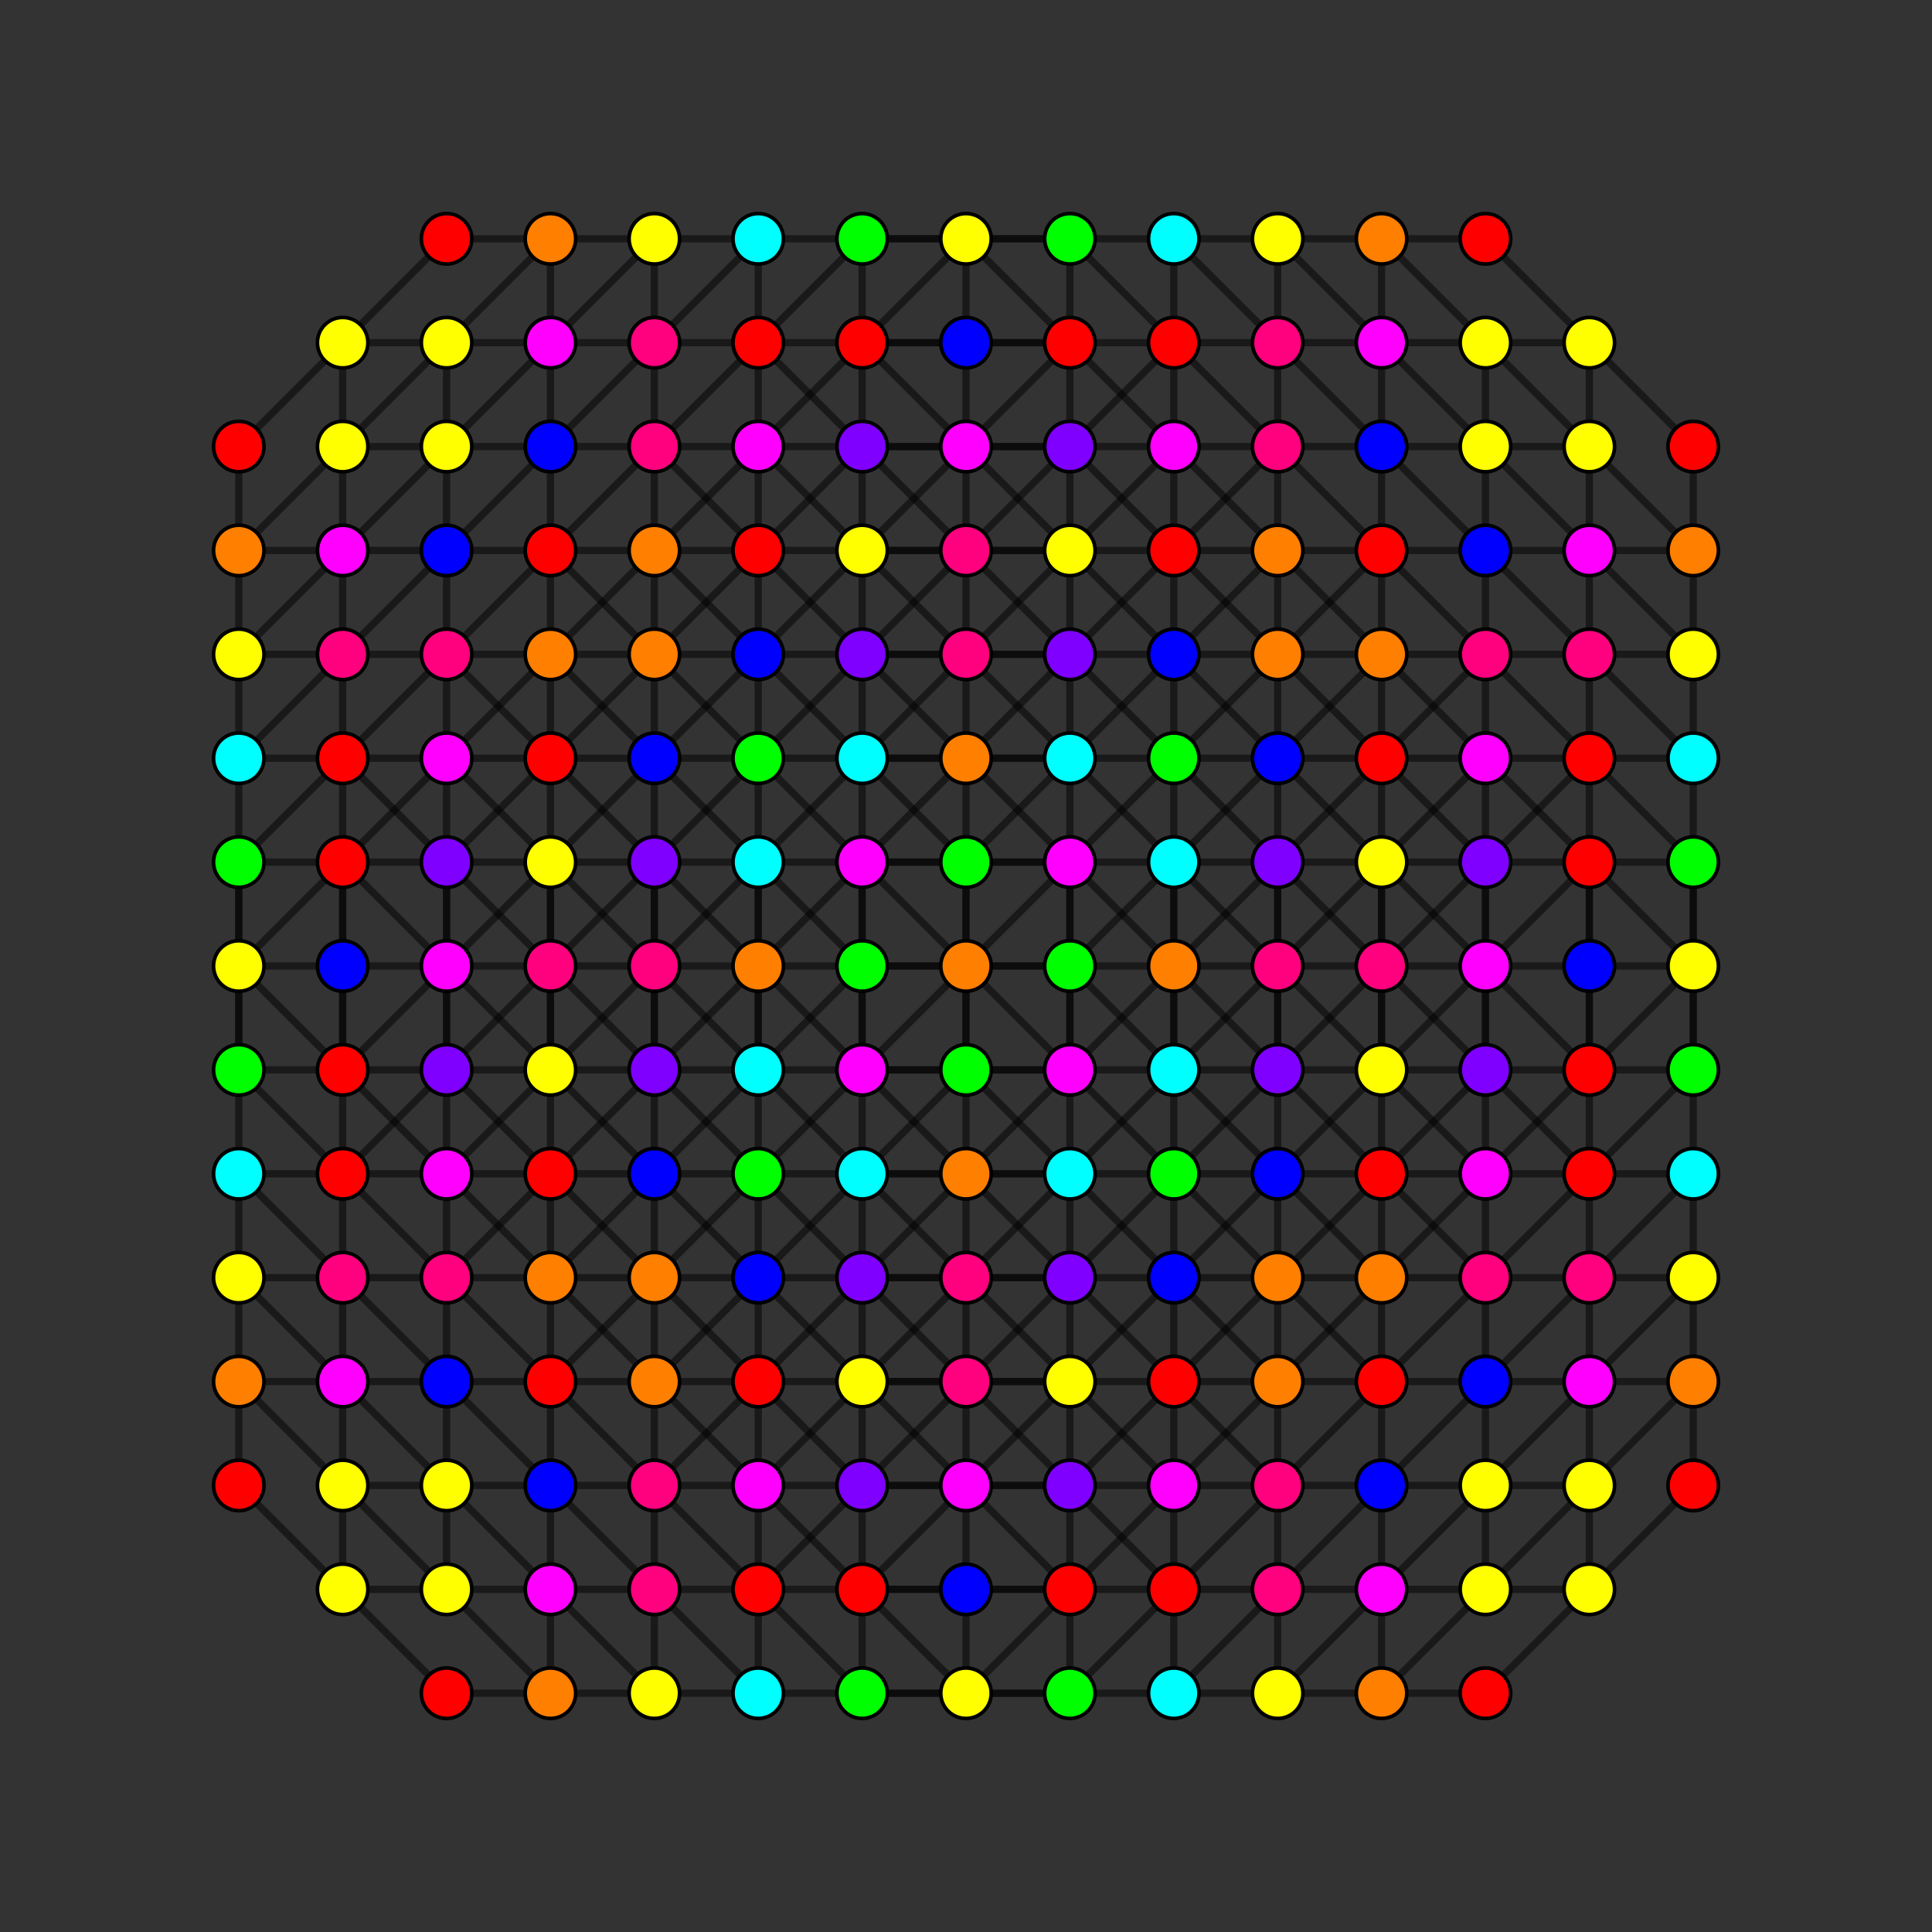 <?xml version="1.0" encoding="UTF-8" standalone="no"?>
<svg
xmlns="http://www.w3.org/2000/svg"
version="1.0"
width="1600" height="1600"
id="7-demicube_t0124_A3.svg">
<rect width="100%" height="100%" fill="#333333" stroke="none"/>
<!-- Point overlap:12 24 48 60 72 96 108 144 192 240 288 312 336 360 384 432 480  -->
<g style="stroke:#000000;stroke-width:6.0;stroke-opacity:0.50;">
<line x1="886.036" y1="886.036" x2="886.036" y2="886.036"/>
<line x1="886.036" y1="886.036" x2="886.036" y2="972.071"/>
<line x1="886.036" y1="886.036" x2="972.071" y2="886.036"/>
<line x1="886.036" y1="886.036" x2="800.000" y2="800.000"/>
<line x1="886.036" y1="886.036" x2="886.036" y2="713.964"/>
<line x1="886.036" y1="886.036" x2="713.964" y2="886.036"/>
<line x1="283.786" y1="283.786" x2="283.786" y2="283.786"/>
<line x1="283.786" y1="283.786" x2="283.786" y2="369.822"/>
<line x1="283.786" y1="283.786" x2="369.822" y2="283.786"/>
<line x1="283.786" y1="283.786" x2="197.751" y2="369.822"/>
<line x1="283.786" y1="283.786" x2="369.822" y2="197.751"/>
<line x1="713.964" y1="886.036" x2="713.964" y2="886.036"/>
<line x1="713.964" y1="886.036" x2="713.964" y2="972.071"/>
<line x1="713.964" y1="886.036" x2="627.929" y2="886.036"/>
<line x1="713.964" y1="886.036" x2="800.000" y2="800.000"/>
<line x1="713.964" y1="886.036" x2="713.964" y2="713.964"/>
<line x1="1316.214" y1="283.786" x2="1316.214" y2="283.786"/>
<line x1="1316.214" y1="283.786" x2="1316.214" y2="369.822"/>
<line x1="1316.214" y1="283.786" x2="1230.178" y2="283.786"/>
<line x1="1316.214" y1="283.786" x2="1402.249" y2="369.822"/>
<line x1="1316.214" y1="283.786" x2="1230.178" y2="197.751"/>
<line x1="283.786" y1="1316.214" x2="283.786" y2="1316.214"/>
<line x1="283.786" y1="1316.214" x2="283.786" y2="1230.178"/>
<line x1="283.786" y1="1316.214" x2="369.822" y2="1316.214"/>
<line x1="283.786" y1="1316.214" x2="197.751" y2="1230.178"/>
<line x1="283.786" y1="1316.214" x2="369.822" y2="1402.249"/>
<line x1="886.036" y1="713.964" x2="886.036" y2="713.964"/>
<line x1="886.036" y1="713.964" x2="886.036" y2="627.929"/>
<line x1="886.036" y1="713.964" x2="972.071" y2="713.964"/>
<line x1="886.036" y1="713.964" x2="800.000" y2="800.000"/>
<line x1="886.036" y1="713.964" x2="713.964" y2="713.964"/>
<line x1="1316.214" y1="1316.214" x2="1316.214" y2="1316.214"/>
<line x1="1316.214" y1="1316.214" x2="1316.214" y2="1230.178"/>
<line x1="1316.214" y1="1316.214" x2="1230.178" y2="1316.214"/>
<line x1="1316.214" y1="1316.214" x2="1402.249" y2="1230.178"/>
<line x1="1316.214" y1="1316.214" x2="1230.178" y2="1402.249"/>
<line x1="713.964" y1="713.964" x2="713.964" y2="713.964"/>
<line x1="713.964" y1="713.964" x2="713.964" y2="627.929"/>
<line x1="713.964" y1="713.964" x2="627.929" y2="713.964"/>
<line x1="713.964" y1="713.964" x2="800.000" y2="800.000"/>
<line x1="283.786" y1="886.036" x2="283.786" y2="886.036"/>
<line x1="283.786" y1="886.036" x2="283.786" y2="972.071"/>
<line x1="283.786" y1="886.036" x2="369.822" y2="886.036"/>
<line x1="283.786" y1="886.036" x2="197.751" y2="800.000"/>
<line x1="283.786" y1="886.036" x2="283.786" y2="713.964"/>
<line x1="283.786" y1="886.036" x2="369.822" y2="800.000"/>
<line x1="886.036" y1="283.786" x2="886.036" y2="283.786"/>
<line x1="886.036" y1="283.786" x2="886.036" y2="369.822"/>
<line x1="886.036" y1="283.786" x2="972.071" y2="283.786"/>
<line x1="886.036" y1="283.786" x2="800.000" y2="369.822"/>
<line x1="886.036" y1="283.786" x2="713.964" y2="283.786"/>
<line x1="886.036" y1="283.786" x2="800.000" y2="197.751"/>
<line x1="1316.214" y1="886.036" x2="1316.214" y2="886.036"/>
<line x1="1316.214" y1="886.036" x2="1316.214" y2="972.071"/>
<line x1="1316.214" y1="886.036" x2="1230.178" y2="886.036"/>
<line x1="1316.214" y1="886.036" x2="1402.249" y2="800.000"/>
<line x1="1316.214" y1="886.036" x2="1316.214" y2="713.964"/>
<line x1="1316.214" y1="886.036" x2="1230.178" y2="800.000"/>
<line x1="713.964" y1="283.786" x2="713.964" y2="283.786"/>
<line x1="713.964" y1="283.786" x2="713.964" y2="369.822"/>
<line x1="713.964" y1="283.786" x2="627.929" y2="283.786"/>
<line x1="713.964" y1="283.786" x2="800.000" y2="369.822"/>
<line x1="713.964" y1="283.786" x2="800.000" y2="197.751"/>
<line x1="886.036" y1="1316.214" x2="886.036" y2="1316.214"/>
<line x1="886.036" y1="1316.214" x2="886.036" y2="1230.178"/>
<line x1="886.036" y1="1316.214" x2="972.071" y2="1316.214"/>
<line x1="886.036" y1="1316.214" x2="800.000" y2="1230.178"/>
<line x1="886.036" y1="1316.214" x2="713.964" y2="1316.214"/>
<line x1="886.036" y1="1316.214" x2="800.000" y2="1402.249"/>
<line x1="283.786" y1="713.964" x2="283.786" y2="713.964"/>
<line x1="283.786" y1="713.964" x2="283.786" y2="627.929"/>
<line x1="283.786" y1="713.964" x2="369.822" y2="713.964"/>
<line x1="283.786" y1="713.964" x2="197.751" y2="800.000"/>
<line x1="283.786" y1="713.964" x2="369.822" y2="800.000"/>
<line x1="713.964" y1="1316.214" x2="713.964" y2="1316.214"/>
<line x1="713.964" y1="1316.214" x2="713.964" y2="1230.178"/>
<line x1="713.964" y1="1316.214" x2="627.929" y2="1316.214"/>
<line x1="713.964" y1="1316.214" x2="800.000" y2="1230.178"/>
<line x1="713.964" y1="1316.214" x2="800.000" y2="1402.249"/>
<line x1="1316.214" y1="713.964" x2="1316.214" y2="713.964"/>
<line x1="1316.214" y1="713.964" x2="1316.214" y2="627.929"/>
<line x1="1316.214" y1="713.964" x2="1230.178" y2="713.964"/>
<line x1="1316.214" y1="713.964" x2="1402.249" y2="800.000"/>
<line x1="1316.214" y1="713.964" x2="1230.178" y2="800.000"/>
<line x1="886.036" y1="972.071" x2="886.036" y2="972.071"/>
<line x1="886.036" y1="972.071" x2="886.036" y2="1058.107"/>
<line x1="886.036" y1="972.071" x2="972.071" y2="886.036"/>
<line x1="886.036" y1="972.071" x2="800.000" y2="886.036"/>
<line x1="886.036" y1="972.071" x2="713.964" y2="972.071"/>
<line x1="886.036" y1="972.071" x2="800.000" y2="972.071"/>
<line x1="283.786" y1="369.822" x2="283.786" y2="369.822"/>
<line x1="283.786" y1="369.822" x2="283.786" y2="455.858"/>
<line x1="283.786" y1="369.822" x2="369.822" y2="283.786"/>
<line x1="283.786" y1="369.822" x2="197.751" y2="455.858"/>
<line x1="283.786" y1="369.822" x2="369.822" y2="369.822"/>
<line x1="713.964" y1="972.071" x2="713.964" y2="972.071"/>
<line x1="713.964" y1="972.071" x2="713.964" y2="1058.107"/>
<line x1="713.964" y1="972.071" x2="627.929" y2="886.036"/>
<line x1="713.964" y1="972.071" x2="800.000" y2="886.036"/>
<line x1="713.964" y1="972.071" x2="800.000" y2="972.071"/>
<line x1="1316.214" y1="369.822" x2="1316.214" y2="369.822"/>
<line x1="1316.214" y1="369.822" x2="1316.214" y2="455.858"/>
<line x1="1316.214" y1="369.822" x2="1230.178" y2="283.786"/>
<line x1="1316.214" y1="369.822" x2="1402.249" y2="455.858"/>
<line x1="1316.214" y1="369.822" x2="1230.178" y2="369.822"/>
<line x1="283.786" y1="1230.178" x2="283.786" y2="1230.178"/>
<line x1="283.786" y1="1230.178" x2="283.786" y2="1144.142"/>
<line x1="283.786" y1="1230.178" x2="369.822" y2="1316.214"/>
<line x1="283.786" y1="1230.178" x2="197.751" y2="1144.142"/>
<line x1="283.786" y1="1230.178" x2="369.822" y2="1230.178"/>
<line x1="886.036" y1="627.929" x2="886.036" y2="627.929"/>
<line x1="886.036" y1="627.929" x2="886.036" y2="541.893"/>
<line x1="886.036" y1="627.929" x2="972.071" y2="713.964"/>
<line x1="886.036" y1="627.929" x2="800.000" y2="713.964"/>
<line x1="886.036" y1="627.929" x2="713.964" y2="627.929"/>
<line x1="886.036" y1="627.929" x2="800.000" y2="627.929"/>
<line x1="1316.214" y1="1230.178" x2="1316.214" y2="1230.178"/>
<line x1="1316.214" y1="1230.178" x2="1316.214" y2="1144.142"/>
<line x1="1316.214" y1="1230.178" x2="1230.178" y2="1316.214"/>
<line x1="1316.214" y1="1230.178" x2="1402.249" y2="1144.142"/>
<line x1="1316.214" y1="1230.178" x2="1230.178" y2="1230.178"/>
<line x1="713.964" y1="627.929" x2="713.964" y2="627.929"/>
<line x1="713.964" y1="627.929" x2="713.964" y2="541.893"/>
<line x1="713.964" y1="627.929" x2="627.929" y2="713.964"/>
<line x1="713.964" y1="627.929" x2="800.000" y2="713.964"/>
<line x1="713.964" y1="627.929" x2="800.000" y2="627.929"/>
<line x1="283.786" y1="972.071" x2="283.786" y2="972.071"/>
<line x1="283.786" y1="972.071" x2="283.786" y2="1058.107"/>
<line x1="283.786" y1="972.071" x2="369.822" y2="886.036"/>
<line x1="283.786" y1="972.071" x2="197.751" y2="886.036"/>
<line x1="283.786" y1="972.071" x2="369.822" y2="972.071"/>
<line x1="886.036" y1="369.822" x2="886.036" y2="369.822"/>
<line x1="886.036" y1="369.822" x2="886.036" y2="455.858"/>
<line x1="886.036" y1="369.822" x2="972.071" y2="283.786"/>
<line x1="886.036" y1="369.822" x2="800.000" y2="455.858"/>
<line x1="886.036" y1="369.822" x2="713.964" y2="369.822"/>
<line x1="886.036" y1="369.822" x2="800.000" y2="369.822"/>
<line x1="1316.214" y1="972.071" x2="1316.214" y2="972.071"/>
<line x1="1316.214" y1="972.071" x2="1316.214" y2="1058.107"/>
<line x1="1316.214" y1="972.071" x2="1230.178" y2="886.036"/>
<line x1="1316.214" y1="972.071" x2="1402.249" y2="886.036"/>
<line x1="1316.214" y1="972.071" x2="1230.178" y2="972.071"/>
<line x1="713.964" y1="369.822" x2="713.964" y2="369.822"/>
<line x1="713.964" y1="369.822" x2="713.964" y2="455.858"/>
<line x1="713.964" y1="369.822" x2="627.929" y2="283.786"/>
<line x1="713.964" y1="369.822" x2="800.000" y2="455.858"/>
<line x1="713.964" y1="369.822" x2="800.000" y2="369.822"/>
<line x1="886.036" y1="1230.178" x2="886.036" y2="1230.178"/>
<line x1="886.036" y1="1230.178" x2="886.036" y2="1144.142"/>
<line x1="886.036" y1="1230.178" x2="972.071" y2="1316.214"/>
<line x1="886.036" y1="1230.178" x2="800.000" y2="1144.142"/>
<line x1="886.036" y1="1230.178" x2="713.964" y2="1230.178"/>
<line x1="886.036" y1="1230.178" x2="800.000" y2="1230.178"/>
<line x1="283.786" y1="627.929" x2="283.786" y2="627.929"/>
<line x1="283.786" y1="627.929" x2="283.786" y2="541.893"/>
<line x1="283.786" y1="627.929" x2="369.822" y2="713.964"/>
<line x1="283.786" y1="627.929" x2="197.751" y2="713.964"/>
<line x1="283.786" y1="627.929" x2="369.822" y2="627.929"/>
<line x1="713.964" y1="1230.178" x2="713.964" y2="1230.178"/>
<line x1="713.964" y1="1230.178" x2="713.964" y2="1144.142"/>
<line x1="713.964" y1="1230.178" x2="627.929" y2="1316.214"/>
<line x1="713.964" y1="1230.178" x2="800.000" y2="1144.142"/>
<line x1="713.964" y1="1230.178" x2="800.000" y2="1230.178"/>
<line x1="1316.214" y1="627.929" x2="1316.214" y2="627.929"/>
<line x1="1316.214" y1="627.929" x2="1316.214" y2="541.893"/>
<line x1="1316.214" y1="627.929" x2="1230.178" y2="713.964"/>
<line x1="1316.214" y1="627.929" x2="1402.249" y2="713.964"/>
<line x1="1316.214" y1="627.929" x2="1230.178" y2="627.929"/>
<line x1="886.036" y1="1058.107" x2="886.036" y2="1144.142"/>
<line x1="886.036" y1="1058.107" x2="886.036" y2="1058.107"/>
<line x1="886.036" y1="1058.107" x2="972.071" y2="1058.107"/>
<line x1="886.036" y1="1058.107" x2="800.000" y2="972.071"/>
<line x1="886.036" y1="1058.107" x2="713.964" y2="1058.107"/>
<line x1="886.036" y1="1058.107" x2="800.000" y2="1058.107"/>
<line x1="283.786" y1="455.858" x2="283.786" y2="541.893"/>
<line x1="283.786" y1="455.858" x2="283.786" y2="455.858"/>
<line x1="283.786" y1="455.858" x2="369.822" y2="455.858"/>
<line x1="283.786" y1="455.858" x2="197.751" y2="541.893"/>
<line x1="713.964" y1="1058.107" x2="713.964" y2="1144.142"/>
<line x1="713.964" y1="1058.107" x2="713.964" y2="1058.107"/>
<line x1="713.964" y1="1058.107" x2="627.929" y2="1058.107"/>
<line x1="713.964" y1="1058.107" x2="800.000" y2="972.071"/>
<line x1="713.964" y1="1058.107" x2="800.000" y2="1058.107"/>
<line x1="1316.214" y1="455.858" x2="1316.214" y2="541.893"/>
<line x1="1316.214" y1="455.858" x2="1316.214" y2="455.858"/>
<line x1="1316.214" y1="455.858" x2="1230.178" y2="455.858"/>
<line x1="1316.214" y1="455.858" x2="1402.249" y2="541.893"/>
<line x1="283.786" y1="1144.142" x2="283.786" y2="1058.107"/>
<line x1="283.786" y1="1144.142" x2="283.786" y2="1144.142"/>
<line x1="283.786" y1="1144.142" x2="369.822" y2="1144.142"/>
<line x1="283.786" y1="1144.142" x2="197.751" y2="1058.107"/>
<line x1="886.036" y1="541.893" x2="886.036" y2="455.858"/>
<line x1="886.036" y1="541.893" x2="886.036" y2="541.893"/>
<line x1="886.036" y1="541.893" x2="972.071" y2="541.893"/>
<line x1="886.036" y1="541.893" x2="800.000" y2="627.929"/>
<line x1="886.036" y1="541.893" x2="713.964" y2="541.893"/>
<line x1="886.036" y1="541.893" x2="800.000" y2="541.893"/>
<line x1="1316.214" y1="1144.142" x2="1316.214" y2="1058.107"/>
<line x1="1316.214" y1="1144.142" x2="1316.214" y2="1144.142"/>
<line x1="1316.214" y1="1144.142" x2="1230.178" y2="1144.142"/>
<line x1="1316.214" y1="1144.142" x2="1402.249" y2="1058.107"/>
<line x1="713.964" y1="541.893" x2="713.964" y2="455.858"/>
<line x1="713.964" y1="541.893" x2="713.964" y2="541.893"/>
<line x1="713.964" y1="541.893" x2="627.929" y2="541.893"/>
<line x1="713.964" y1="541.893" x2="800.000" y2="627.929"/>
<line x1="713.964" y1="541.893" x2="800.000" y2="541.893"/>
<line x1="283.786" y1="1058.107" x2="283.786" y2="1058.107"/>
<line x1="283.786" y1="1058.107" x2="369.822" y2="1058.107"/>
<line x1="283.786" y1="1058.107" x2="197.751" y2="972.071"/>
<line x1="886.036" y1="455.858" x2="886.036" y2="455.858"/>
<line x1="886.036" y1="455.858" x2="972.071" y2="455.858"/>
<line x1="886.036" y1="455.858" x2="800.000" y2="541.893"/>
<line x1="886.036" y1="455.858" x2="713.964" y2="455.858"/>
<line x1="886.036" y1="455.858" x2="800.000" y2="455.858"/>
<line x1="1316.214" y1="1058.107" x2="1316.214" y2="1058.107"/>
<line x1="1316.214" y1="1058.107" x2="1230.178" y2="1058.107"/>
<line x1="1316.214" y1="1058.107" x2="1402.249" y2="972.071"/>
<line x1="713.964" y1="455.858" x2="713.964" y2="455.858"/>
<line x1="713.964" y1="455.858" x2="627.929" y2="455.858"/>
<line x1="713.964" y1="455.858" x2="800.000" y2="541.893"/>
<line x1="713.964" y1="455.858" x2="800.000" y2="455.858"/>
<line x1="886.036" y1="1144.142" x2="886.036" y2="1144.142"/>
<line x1="886.036" y1="1144.142" x2="972.071" y2="1144.142"/>
<line x1="886.036" y1="1144.142" x2="800.000" y2="1058.107"/>
<line x1="886.036" y1="1144.142" x2="713.964" y2="1144.142"/>
<line x1="886.036" y1="1144.142" x2="800.000" y2="1144.142"/>
<line x1="283.786" y1="541.893" x2="283.786" y2="541.893"/>
<line x1="283.786" y1="541.893" x2="369.822" y2="541.893"/>
<line x1="283.786" y1="541.893" x2="197.751" y2="627.929"/>
<line x1="713.964" y1="1144.142" x2="713.964" y2="1144.142"/>
<line x1="713.964" y1="1144.142" x2="627.929" y2="1144.142"/>
<line x1="713.964" y1="1144.142" x2="800.000" y2="1058.107"/>
<line x1="713.964" y1="1144.142" x2="800.000" y2="1144.142"/>
<line x1="1316.214" y1="541.893" x2="1316.214" y2="541.893"/>
<line x1="1316.214" y1="541.893" x2="1230.178" y2="541.893"/>
<line x1="1316.214" y1="541.893" x2="1402.249" y2="627.929"/>
<line x1="972.071" y1="886.036" x2="972.071" y2="886.036"/>
<line x1="972.071" y1="886.036" x2="1058.107" y2="886.036"/>
<line x1="972.071" y1="886.036" x2="972.071" y2="713.964"/>
<line x1="972.071" y1="886.036" x2="972.071" y2="800.000"/>
<line x1="972.071" y1="886.036" x2="886.036" y2="800.000"/>
<line x1="369.822" y1="283.786" x2="369.822" y2="283.786"/>
<line x1="369.822" y1="283.786" x2="455.858" y2="283.786"/>
<line x1="369.822" y1="283.786" x2="369.822" y2="369.822"/>
<line x1="369.822" y1="283.786" x2="455.858" y2="197.751"/>
<line x1="627.929" y1="886.036" x2="627.929" y2="886.036"/>
<line x1="627.929" y1="886.036" x2="541.893" y2="886.036"/>
<line x1="627.929" y1="886.036" x2="627.929" y2="713.964"/>
<line x1="627.929" y1="886.036" x2="627.929" y2="800.000"/>
<line x1="627.929" y1="886.036" x2="713.964" y2="800.000"/>
<line x1="1230.178" y1="283.786" x2="1230.178" y2="283.786"/>
<line x1="1230.178" y1="283.786" x2="1144.142" y2="283.786"/>
<line x1="1230.178" y1="283.786" x2="1230.178" y2="369.822"/>
<line x1="1230.178" y1="283.786" x2="1144.142" y2="197.751"/>
<line x1="369.822" y1="1316.214" x2="369.822" y2="1316.214"/>
<line x1="369.822" y1="1316.214" x2="455.858" y2="1316.214"/>
<line x1="369.822" y1="1316.214" x2="369.822" y2="1230.178"/>
<line x1="369.822" y1="1316.214" x2="455.858" y2="1402.249"/>
<line x1="972.071" y1="713.964" x2="972.071" y2="713.964"/>
<line x1="972.071" y1="713.964" x2="1058.107" y2="713.964"/>
<line x1="972.071" y1="713.964" x2="972.071" y2="800.000"/>
<line x1="972.071" y1="713.964" x2="886.036" y2="800.000"/>
<line x1="1230.178" y1="1316.214" x2="1230.178" y2="1316.214"/>
<line x1="1230.178" y1="1316.214" x2="1144.142" y2="1316.214"/>
<line x1="1230.178" y1="1316.214" x2="1230.178" y2="1230.178"/>
<line x1="1230.178" y1="1316.214" x2="1144.142" y2="1402.249"/>
<line x1="627.929" y1="713.964" x2="627.929" y2="713.964"/>
<line x1="627.929" y1="713.964" x2="541.893" y2="713.964"/>
<line x1="627.929" y1="713.964" x2="627.929" y2="800.000"/>
<line x1="627.929" y1="713.964" x2="713.964" y2="800.000"/>
<line x1="369.822" y1="886.036" x2="369.822" y2="886.036"/>
<line x1="369.822" y1="886.036" x2="455.858" y2="886.036"/>
<line x1="369.822" y1="886.036" x2="369.822" y2="713.964"/>
<line x1="369.822" y1="886.036" x2="369.822" y2="800.000"/>
<line x1="369.822" y1="886.036" x2="455.858" y2="800.000"/>
<line x1="972.071" y1="283.786" x2="972.071" y2="283.786"/>
<line x1="972.071" y1="283.786" x2="1058.107" y2="283.786"/>
<line x1="972.071" y1="283.786" x2="972.071" y2="369.822"/>
<line x1="972.071" y1="283.786" x2="886.036" y2="197.751"/>
<line x1="1230.178" y1="886.036" x2="1230.178" y2="886.036"/>
<line x1="1230.178" y1="886.036" x2="1144.142" y2="886.036"/>
<line x1="1230.178" y1="886.036" x2="1230.178" y2="713.964"/>
<line x1="1230.178" y1="886.036" x2="1230.178" y2="800.000"/>
<line x1="1230.178" y1="886.036" x2="1144.142" y2="800.000"/>
<line x1="627.929" y1="283.786" x2="627.929" y2="283.786"/>
<line x1="627.929" y1="283.786" x2="541.893" y2="283.786"/>
<line x1="627.929" y1="283.786" x2="627.929" y2="369.822"/>
<line x1="627.929" y1="283.786" x2="713.964" y2="197.751"/>
<line x1="972.071" y1="1316.214" x2="972.071" y2="1316.214"/>
<line x1="972.071" y1="1316.214" x2="1058.107" y2="1316.214"/>
<line x1="972.071" y1="1316.214" x2="972.071" y2="1230.178"/>
<line x1="972.071" y1="1316.214" x2="886.036" y2="1402.249"/>
<line x1="369.822" y1="713.964" x2="369.822" y2="713.964"/>
<line x1="369.822" y1="713.964" x2="455.858" y2="713.964"/>
<line x1="369.822" y1="713.964" x2="369.822" y2="800.000"/>
<line x1="369.822" y1="713.964" x2="455.858" y2="800.000"/>
<line x1="627.929" y1="1316.214" x2="627.929" y2="1316.214"/>
<line x1="627.929" y1="1316.214" x2="541.893" y2="1316.214"/>
<line x1="627.929" y1="1316.214" x2="627.929" y2="1230.178"/>
<line x1="627.929" y1="1316.214" x2="713.964" y2="1402.249"/>
<line x1="1230.178" y1="713.964" x2="1230.178" y2="713.964"/>
<line x1="1230.178" y1="713.964" x2="1144.142" y2="713.964"/>
<line x1="1230.178" y1="713.964" x2="1230.178" y2="800.000"/>
<line x1="1230.178" y1="713.964" x2="1144.142" y2="800.000"/>
<line x1="972.071" y1="1058.107" x2="972.071" y2="1144.142"/>
<line x1="972.071" y1="1058.107" x2="1058.107" y2="972.071"/>
<line x1="972.071" y1="1058.107" x2="1058.107" y2="1058.107"/>
<line x1="972.071" y1="1058.107" x2="972.071" y2="972.071"/>
<line x1="369.822" y1="455.858" x2="369.822" y2="541.893"/>
<line x1="369.822" y1="455.858" x2="455.858" y2="369.822"/>
<line x1="369.822" y1="455.858" x2="455.858" y2="455.858"/>
<line x1="627.929" y1="1058.107" x2="627.929" y2="1144.142"/>
<line x1="627.929" y1="1058.107" x2="541.893" y2="972.071"/>
<line x1="627.929" y1="1058.107" x2="541.893" y2="1058.107"/>
<line x1="627.929" y1="1058.107" x2="627.929" y2="972.071"/>
<line x1="1230.178" y1="455.858" x2="1230.178" y2="541.893"/>
<line x1="1230.178" y1="455.858" x2="1144.142" y2="369.822"/>
<line x1="1230.178" y1="455.858" x2="1144.142" y2="455.858"/>
<line x1="369.822" y1="1144.142" x2="369.822" y2="1058.107"/>
<line x1="369.822" y1="1144.142" x2="455.858" y2="1230.178"/>
<line x1="369.822" y1="1144.142" x2="455.858" y2="1144.142"/>
<line x1="972.071" y1="541.893" x2="972.071" y2="455.858"/>
<line x1="972.071" y1="541.893" x2="1058.107" y2="627.929"/>
<line x1="972.071" y1="541.893" x2="1058.107" y2="541.893"/>
<line x1="972.071" y1="541.893" x2="972.071" y2="627.929"/>
<line x1="1230.178" y1="1144.142" x2="1230.178" y2="1058.107"/>
<line x1="1230.178" y1="1144.142" x2="1144.142" y2="1230.178"/>
<line x1="1230.178" y1="1144.142" x2="1144.142" y2="1144.142"/>
<line x1="627.929" y1="541.893" x2="627.929" y2="455.858"/>
<line x1="627.929" y1="541.893" x2="541.893" y2="627.929"/>
<line x1="627.929" y1="541.893" x2="541.893" y2="541.893"/>
<line x1="627.929" y1="541.893" x2="627.929" y2="627.929"/>
<line x1="369.822" y1="1058.107" x2="455.858" y2="972.071"/>
<line x1="369.822" y1="1058.107" x2="455.858" y2="1058.107"/>
<line x1="369.822" y1="1058.107" x2="369.822" y2="972.071"/>
<line x1="972.071" y1="455.858" x2="1058.107" y2="369.822"/>
<line x1="972.071" y1="455.858" x2="1058.107" y2="455.858"/>
<line x1="1230.178" y1="1058.107" x2="1144.142" y2="972.071"/>
<line x1="1230.178" y1="1058.107" x2="1144.142" y2="1058.107"/>
<line x1="1230.178" y1="1058.107" x2="1230.178" y2="972.071"/>
<line x1="627.929" y1="455.858" x2="541.893" y2="369.822"/>
<line x1="627.929" y1="455.858" x2="541.893" y2="455.858"/>
<line x1="972.071" y1="1144.142" x2="1058.107" y2="1230.178"/>
<line x1="972.071" y1="1144.142" x2="1058.107" y2="1144.142"/>
<line x1="369.822" y1="541.893" x2="455.858" y2="627.929"/>
<line x1="369.822" y1="541.893" x2="455.858" y2="541.893"/>
<line x1="369.822" y1="541.893" x2="369.822" y2="627.929"/>
<line x1="627.929" y1="1144.142" x2="541.893" y2="1230.178"/>
<line x1="627.929" y1="1144.142" x2="541.893" y2="1144.142"/>
<line x1="1230.178" y1="541.893" x2="1144.142" y2="627.929"/>
<line x1="1230.178" y1="541.893" x2="1144.142" y2="541.893"/>
<line x1="1230.178" y1="541.893" x2="1230.178" y2="627.929"/>
<line x1="1058.107" y1="886.036" x2="1144.142" y2="886.036"/>
<line x1="1058.107" y1="886.036" x2="1058.107" y2="886.036"/>
<line x1="1058.107" y1="886.036" x2="1058.107" y2="972.071"/>
<line x1="1058.107" y1="886.036" x2="1058.107" y2="713.964"/>
<line x1="1058.107" y1="886.036" x2="1058.107" y2="800.000"/>
<line x1="1058.107" y1="886.036" x2="972.071" y2="800.000"/>
<line x1="455.858" y1="283.786" x2="541.893" y2="283.786"/>
<line x1="455.858" y1="283.786" x2="455.858" y2="283.786"/>
<line x1="455.858" y1="283.786" x2="455.858" y2="369.822"/>
<line x1="455.858" y1="283.786" x2="541.893" y2="197.751"/>
<line x1="541.893" y1="886.036" x2="455.858" y2="886.036"/>
<line x1="541.893" y1="886.036" x2="541.893" y2="886.036"/>
<line x1="541.893" y1="886.036" x2="541.893" y2="972.071"/>
<line x1="541.893" y1="886.036" x2="541.893" y2="713.964"/>
<line x1="541.893" y1="886.036" x2="541.893" y2="800.000"/>
<line x1="541.893" y1="886.036" x2="627.929" y2="800.000"/>
<line x1="1144.142" y1="283.786" x2="1058.107" y2="283.786"/>
<line x1="1144.142" y1="283.786" x2="1144.142" y2="283.786"/>
<line x1="1144.142" y1="283.786" x2="1144.142" y2="369.822"/>
<line x1="1144.142" y1="283.786" x2="1058.107" y2="197.751"/>
<line x1="455.858" y1="1316.214" x2="541.893" y2="1316.214"/>
<line x1="455.858" y1="1316.214" x2="455.858" y2="1316.214"/>
<line x1="455.858" y1="1316.214" x2="455.858" y2="1230.178"/>
<line x1="455.858" y1="1316.214" x2="541.893" y2="1402.249"/>
<line x1="1058.107" y1="713.964" x2="1144.142" y2="713.964"/>
<line x1="1058.107" y1="713.964" x2="1058.107" y2="713.964"/>
<line x1="1058.107" y1="713.964" x2="1058.107" y2="627.929"/>
<line x1="1058.107" y1="713.964" x2="1058.107" y2="800.000"/>
<line x1="1058.107" y1="713.964" x2="972.071" y2="800.000"/>
<line x1="1144.142" y1="1316.214" x2="1058.107" y2="1316.214"/>
<line x1="1144.142" y1="1316.214" x2="1144.142" y2="1316.214"/>
<line x1="1144.142" y1="1316.214" x2="1144.142" y2="1230.178"/>
<line x1="1144.142" y1="1316.214" x2="1058.107" y2="1402.249"/>
<line x1="541.893" y1="713.964" x2="455.858" y2="713.964"/>
<line x1="541.893" y1="713.964" x2="541.893" y2="713.964"/>
<line x1="541.893" y1="713.964" x2="541.893" y2="627.929"/>
<line x1="541.893" y1="713.964" x2="541.893" y2="800.000"/>
<line x1="541.893" y1="713.964" x2="627.929" y2="800.000"/>
<line x1="455.858" y1="886.036" x2="455.858" y2="886.036"/>
<line x1="455.858" y1="886.036" x2="455.858" y2="972.071"/>
<line x1="455.858" y1="886.036" x2="455.858" y2="713.964"/>
<line x1="455.858" y1="886.036" x2="455.858" y2="800.000"/>
<line x1="455.858" y1="886.036" x2="541.893" y2="800.000"/>
<line x1="1058.107" y1="283.786" x2="1058.107" y2="283.786"/>
<line x1="1058.107" y1="283.786" x2="1058.107" y2="369.822"/>
<line x1="1058.107" y1="283.786" x2="972.071" y2="197.751"/>
<line x1="1144.142" y1="886.036" x2="1144.142" y2="886.036"/>
<line x1="1144.142" y1="886.036" x2="1144.142" y2="972.071"/>
<line x1="1144.142" y1="886.036" x2="1144.142" y2="713.964"/>
<line x1="1144.142" y1="886.036" x2="1144.142" y2="800.000"/>
<line x1="1144.142" y1="886.036" x2="1058.107" y2="800.000"/>
<line x1="541.893" y1="283.786" x2="541.893" y2="283.786"/>
<line x1="541.893" y1="283.786" x2="541.893" y2="369.822"/>
<line x1="541.893" y1="283.786" x2="627.929" y2="197.751"/>
<line x1="1058.107" y1="1316.214" x2="1058.107" y2="1316.214"/>
<line x1="1058.107" y1="1316.214" x2="1058.107" y2="1230.178"/>
<line x1="1058.107" y1="1316.214" x2="972.071" y2="1402.249"/>
<line x1="455.858" y1="713.964" x2="455.858" y2="713.964"/>
<line x1="455.858" y1="713.964" x2="455.858" y2="627.929"/>
<line x1="455.858" y1="713.964" x2="455.858" y2="800.000"/>
<line x1="455.858" y1="713.964" x2="541.893" y2="800.000"/>
<line x1="541.893" y1="1316.214" x2="541.893" y2="1316.214"/>
<line x1="541.893" y1="1316.214" x2="541.893" y2="1230.178"/>
<line x1="541.893" y1="1316.214" x2="627.929" y2="1402.249"/>
<line x1="1144.142" y1="713.964" x2="1144.142" y2="713.964"/>
<line x1="1144.142" y1="713.964" x2="1144.142" y2="627.929"/>
<line x1="1144.142" y1="713.964" x2="1144.142" y2="800.000"/>
<line x1="1144.142" y1="713.964" x2="1058.107" y2="800.000"/>
<line x1="1058.107" y1="972.071" x2="1144.142" y2="972.071"/>
<line x1="1058.107" y1="972.071" x2="1058.107" y2="1058.107"/>
<line x1="1058.107" y1="972.071" x2="972.071" y2="972.071"/>
<line x1="455.858" y1="369.822" x2="541.893" y2="369.822"/>
<line x1="455.858" y1="369.822" x2="455.858" y2="455.858"/>
<line x1="541.893" y1="972.071" x2="455.858" y2="972.071"/>
<line x1="541.893" y1="972.071" x2="541.893" y2="1058.107"/>
<line x1="541.893" y1="972.071" x2="627.929" y2="972.071"/>
<line x1="1144.142" y1="369.822" x2="1058.107" y2="369.822"/>
<line x1="1144.142" y1="369.822" x2="1144.142" y2="455.858"/>
<line x1="455.858" y1="1230.178" x2="541.893" y2="1230.178"/>
<line x1="455.858" y1="1230.178" x2="455.858" y2="1144.142"/>
<line x1="1058.107" y1="627.929" x2="1144.142" y2="627.929"/>
<line x1="1058.107" y1="627.929" x2="1058.107" y2="541.893"/>
<line x1="1058.107" y1="627.929" x2="972.071" y2="627.929"/>
<line x1="1144.142" y1="1230.178" x2="1058.107" y2="1230.178"/>
<line x1="1144.142" y1="1230.178" x2="1144.142" y2="1144.142"/>
<line x1="541.893" y1="627.929" x2="455.858" y2="627.929"/>
<line x1="541.893" y1="627.929" x2="541.893" y2="541.893"/>
<line x1="541.893" y1="627.929" x2="627.929" y2="627.929"/>
<line x1="455.858" y1="972.071" x2="455.858" y2="1058.107"/>
<line x1="1058.107" y1="369.822" x2="1058.107" y2="455.858"/>
<line x1="1058.107" y1="369.822" x2="972.071" y2="369.822"/>
<line x1="1144.142" y1="972.071" x2="1144.142" y2="1058.107"/>
<line x1="541.893" y1="369.822" x2="541.893" y2="455.858"/>
<line x1="541.893" y1="369.822" x2="627.929" y2="369.822"/>
<line x1="1058.107" y1="1230.178" x2="1058.107" y2="1144.142"/>
<line x1="1058.107" y1="1230.178" x2="972.071" y2="1230.178"/>
<line x1="455.858" y1="627.929" x2="455.858" y2="541.893"/>
<line x1="541.893" y1="1230.178" x2="541.893" y2="1144.142"/>
<line x1="541.893" y1="1230.178" x2="627.929" y2="1230.178"/>
<line x1="1144.142" y1="627.929" x2="1144.142" y2="541.893"/>
<line x1="1058.107" y1="1058.107" x2="1144.142" y2="1144.142"/>
<line x1="1058.107" y1="1058.107" x2="1058.107" y2="1058.107"/>
<line x1="455.858" y1="455.858" x2="541.893" y2="541.893"/>
<line x1="455.858" y1="455.858" x2="455.858" y2="455.858"/>
<line x1="455.858" y1="455.858" x2="455.858" y2="541.893"/>
<line x1="455.858" y1="455.858" x2="541.893" y2="455.858"/>
<line x1="541.893" y1="1058.107" x2="455.858" y2="1144.142"/>
<line x1="541.893" y1="1058.107" x2="541.893" y2="1058.107"/>
<line x1="1144.142" y1="455.858" x2="1058.107" y2="541.893"/>
<line x1="1144.142" y1="455.858" x2="1144.142" y2="455.858"/>
<line x1="1144.142" y1="455.858" x2="1144.142" y2="541.893"/>
<line x1="1144.142" y1="455.858" x2="1058.107" y2="455.858"/>
<line x1="455.858" y1="1144.142" x2="455.858" y2="1144.142"/>
<line x1="455.858" y1="1144.142" x2="455.858" y2="1058.107"/>
<line x1="455.858" y1="1144.142" x2="541.893" y2="1144.142"/>
<line x1="1058.107" y1="541.893" x2="1058.107" y2="541.893"/>
<line x1="1144.142" y1="1144.142" x2="1144.142" y2="1144.142"/>
<line x1="1144.142" y1="1144.142" x2="1144.142" y2="1058.107"/>
<line x1="1144.142" y1="1144.142" x2="1058.107" y2="1144.142"/>
<line x1="541.893" y1="541.893" x2="541.893" y2="541.893"/>
<line x1="455.858" y1="1058.107" x2="541.893" y2="1144.142"/>
<line x1="455.858" y1="1058.107" x2="455.858" y2="1058.107"/>
<line x1="455.858" y1="1058.107" x2="541.893" y2="1058.107"/>
<line x1="1058.107" y1="455.858" x2="1144.142" y2="541.893"/>
<line x1="1058.107" y1="455.858" x2="1058.107" y2="455.858"/>
<line x1="1058.107" y1="455.858" x2="1058.107" y2="541.893"/>
<line x1="1144.142" y1="1058.107" x2="1058.107" y2="1144.142"/>
<line x1="1144.142" y1="1058.107" x2="1144.142" y2="1058.107"/>
<line x1="1144.142" y1="1058.107" x2="1058.107" y2="1058.107"/>
<line x1="541.893" y1="455.858" x2="455.858" y2="541.893"/>
<line x1="541.893" y1="455.858" x2="541.893" y2="455.858"/>
<line x1="541.893" y1="455.858" x2="541.893" y2="541.893"/>
<line x1="1058.107" y1="1144.142" x2="1058.107" y2="1144.142"/>
<line x1="1058.107" y1="1144.142" x2="1058.107" y2="1058.107"/>
<line x1="455.858" y1="541.893" x2="455.858" y2="541.893"/>
<line x1="455.858" y1="541.893" x2="541.893" y2="541.893"/>
<line x1="541.893" y1="1144.142" x2="541.893" y2="1144.142"/>
<line x1="541.893" y1="1144.142" x2="541.893" y2="1058.107"/>
<line x1="1144.142" y1="541.893" x2="1144.142" y2="541.893"/>
<line x1="1144.142" y1="541.893" x2="1058.107" y2="541.893"/>
<line x1="800.000" y1="800.000" x2="800.000" y2="800.000"/>
<line x1="800.000" y1="800.000" x2="800.000" y2="886.036"/>
<line x1="800.000" y1="800.000" x2="800.000" y2="713.964"/>
<line x1="197.751" y1="369.822" x2="197.751" y2="369.822"/>
<line x1="197.751" y1="369.822" x2="197.751" y2="455.858"/>
<line x1="1402.249" y1="369.822" x2="1402.249" y2="369.822"/>
<line x1="1402.249" y1="369.822" x2="1402.249" y2="455.858"/>
<line x1="197.751" y1="1230.178" x2="197.751" y2="1230.178"/>
<line x1="197.751" y1="1230.178" x2="197.751" y2="1144.142"/>
<line x1="1402.249" y1="1230.178" x2="1402.249" y2="1230.178"/>
<line x1="1402.249" y1="1230.178" x2="1402.249" y2="1144.142"/>
<line x1="197.751" y1="800.000" x2="197.751" y2="800.000"/>
<line x1="197.751" y1="800.000" x2="197.751" y2="886.036"/>
<line x1="197.751" y1="800.000" x2="197.751" y2="713.964"/>
<line x1="800.000" y1="369.822" x2="800.000" y2="369.822"/>
<line x1="800.000" y1="369.822" x2="800.000" y2="455.858"/>
<line x1="1402.249" y1="800.000" x2="1402.249" y2="800.000"/>
<line x1="1402.249" y1="800.000" x2="1402.249" y2="886.036"/>
<line x1="1402.249" y1="800.000" x2="1402.249" y2="713.964"/>
<line x1="800.000" y1="1230.178" x2="800.000" y2="1230.178"/>
<line x1="800.000" y1="1230.178" x2="800.000" y2="1144.142"/>
<line x1="800.000" y1="886.036" x2="800.000" y2="886.036"/>
<line x1="800.000" y1="886.036" x2="800.000" y2="972.071"/>
<line x1="800.000" y1="886.036" x2="886.036" y2="886.036"/>
<line x1="800.000" y1="886.036" x2="800.000" y2="713.964"/>
<line x1="800.000" y1="886.036" x2="713.964" y2="886.036"/>
<line x1="197.751" y1="455.858" x2="197.751" y2="455.858"/>
<line x1="197.751" y1="455.858" x2="197.751" y2="541.893"/>
<line x1="197.751" y1="455.858" x2="283.786" y2="455.858"/>
<line x1="1402.249" y1="455.858" x2="1402.249" y2="455.858"/>
<line x1="1402.249" y1="455.858" x2="1402.249" y2="541.893"/>
<line x1="1402.249" y1="455.858" x2="1316.214" y2="455.858"/>
<line x1="197.751" y1="1144.142" x2="197.751" y2="1144.142"/>
<line x1="197.751" y1="1144.142" x2="197.751" y2="1058.107"/>
<line x1="197.751" y1="1144.142" x2="283.786" y2="1144.142"/>
<line x1="800.000" y1="713.964" x2="800.000" y2="713.964"/>
<line x1="800.000" y1="713.964" x2="800.000" y2="627.929"/>
<line x1="800.000" y1="713.964" x2="886.036" y2="713.964"/>
<line x1="800.000" y1="713.964" x2="713.964" y2="713.964"/>
<line x1="1402.249" y1="1144.142" x2="1402.249" y2="1144.142"/>
<line x1="1402.249" y1="1144.142" x2="1402.249" y2="1058.107"/>
<line x1="1402.249" y1="1144.142" x2="1316.214" y2="1144.142"/>
<line x1="197.751" y1="886.036" x2="197.751" y2="886.036"/>
<line x1="197.751" y1="886.036" x2="197.751" y2="972.071"/>
<line x1="197.751" y1="886.036" x2="283.786" y2="886.036"/>
<line x1="197.751" y1="886.036" x2="197.751" y2="713.964"/>
<line x1="800.000" y1="455.858" x2="800.000" y2="455.858"/>
<line x1="800.000" y1="455.858" x2="800.000" y2="541.893"/>
<line x1="1402.249" y1="886.036" x2="1402.249" y2="886.036"/>
<line x1="1402.249" y1="886.036" x2="1402.249" y2="972.071"/>
<line x1="1402.249" y1="886.036" x2="1316.214" y2="886.036"/>
<line x1="1402.249" y1="886.036" x2="1402.249" y2="713.964"/>
<line x1="800.000" y1="1144.142" x2="800.000" y2="1144.142"/>
<line x1="800.000" y1="1144.142" x2="800.000" y2="1058.107"/>
<line x1="197.751" y1="713.964" x2="197.751" y2="713.964"/>
<line x1="197.751" y1="713.964" x2="197.751" y2="627.929"/>
<line x1="197.751" y1="713.964" x2="283.786" y2="713.964"/>
<line x1="1402.249" y1="713.964" x2="1402.249" y2="713.964"/>
<line x1="1402.249" y1="713.964" x2="1402.249" y2="627.929"/>
<line x1="1402.249" y1="713.964" x2="1316.214" y2="713.964"/>
<line x1="800.000" y1="972.071" x2="800.000" y2="1058.107"/>
<line x1="800.000" y1="972.071" x2="800.000" y2="972.071"/>
<line x1="197.751" y1="541.893" x2="197.751" y2="627.929"/>
<line x1="197.751" y1="541.893" x2="197.751" y2="541.893"/>
<line x1="197.751" y1="541.893" x2="283.786" y2="541.893"/>
<line x1="1402.249" y1="541.893" x2="1402.249" y2="627.929"/>
<line x1="1402.249" y1="541.893" x2="1402.249" y2="541.893"/>
<line x1="1402.249" y1="541.893" x2="1316.214" y2="541.893"/>
<line x1="197.751" y1="1058.107" x2="197.751" y2="972.071"/>
<line x1="197.751" y1="1058.107" x2="197.751" y2="1058.107"/>
<line x1="197.751" y1="1058.107" x2="283.786" y2="1058.107"/>
<line x1="800.000" y1="627.929" x2="800.000" y2="541.893"/>
<line x1="800.000" y1="627.929" x2="800.000" y2="627.929"/>
<line x1="1402.249" y1="1058.107" x2="1402.249" y2="972.071"/>
<line x1="1402.249" y1="1058.107" x2="1402.249" y2="1058.107"/>
<line x1="1402.249" y1="1058.107" x2="1316.214" y2="1058.107"/>
<line x1="197.751" y1="972.071" x2="197.751" y2="972.071"/>
<line x1="197.751" y1="972.071" x2="283.786" y2="972.071"/>
<line x1="800.000" y1="541.893" x2="800.000" y2="541.893"/>
<line x1="1402.249" y1="972.071" x2="1402.249" y2="972.071"/>
<line x1="1402.249" y1="972.071" x2="1316.214" y2="972.071"/>
<line x1="800.000" y1="1058.107" x2="800.000" y2="1058.107"/>
<line x1="197.751" y1="627.929" x2="197.751" y2="627.929"/>
<line x1="197.751" y1="627.929" x2="283.786" y2="627.929"/>
<line x1="1402.249" y1="627.929" x2="1402.249" y2="627.929"/>
<line x1="1402.249" y1="627.929" x2="1316.214" y2="627.929"/>
<line x1="886.036" y1="886.036" x2="972.071" y2="800.000"/>
<line x1="886.036" y1="886.036" x2="800.000" y2="972.071"/>
<line x1="283.786" y1="455.858" x2="369.822" y2="369.822"/>
<line x1="713.964" y1="886.036" x2="627.929" y2="800.000"/>
<line x1="713.964" y1="886.036" x2="800.000" y2="972.071"/>
<line x1="1316.214" y1="455.858" x2="1230.178" y2="369.822"/>
<line x1="283.786" y1="1144.142" x2="369.822" y2="1230.178"/>
<line x1="886.036" y1="713.964" x2="972.071" y2="800.000"/>
<line x1="886.036" y1="713.964" x2="800.000" y2="627.929"/>
<line x1="1316.214" y1="1144.142" x2="1230.178" y2="1230.178"/>
<line x1="713.964" y1="713.964" x2="627.929" y2="800.000"/>
<line x1="713.964" y1="713.964" x2="800.000" y2="627.929"/>
<line x1="283.786" y1="886.036" x2="369.822" y2="972.071"/>
<line x1="886.036" y1="455.858" x2="972.071" y2="369.822"/>
<line x1="886.036" y1="455.858" x2="800.000" y2="369.822"/>
<line x1="1316.214" y1="886.036" x2="1230.178" y2="972.071"/>
<line x1="713.964" y1="455.858" x2="627.929" y2="369.822"/>
<line x1="713.964" y1="455.858" x2="800.000" y2="369.822"/>
<line x1="886.036" y1="1144.142" x2="972.071" y2="1230.178"/>
<line x1="886.036" y1="1144.142" x2="800.000" y2="1230.178"/>
<line x1="283.786" y1="713.964" x2="369.822" y2="627.929"/>
<line x1="713.964" y1="1144.142" x2="627.929" y2="1230.178"/>
<line x1="713.964" y1="1144.142" x2="800.000" y2="1230.178"/>
<line x1="1316.214" y1="713.964" x2="1230.178" y2="627.929"/>
<line x1="886.036" y1="972.071" x2="972.071" y2="972.071"/>
<line x1="886.036" y1="972.071" x2="800.000" y2="1058.107"/>
<line x1="283.786" y1="541.893" x2="369.822" y2="455.858"/>
<line x1="713.964" y1="972.071" x2="627.929" y2="972.071"/>
<line x1="713.964" y1="972.071" x2="800.000" y2="1058.107"/>
<line x1="1316.214" y1="541.893" x2="1230.178" y2="455.858"/>
<line x1="283.786" y1="1058.107" x2="369.822" y2="1144.142"/>
<line x1="886.036" y1="627.929" x2="972.071" y2="627.929"/>
<line x1="886.036" y1="627.929" x2="800.000" y2="541.893"/>
<line x1="1316.214" y1="1058.107" x2="1230.178" y2="1144.142"/>
<line x1="713.964" y1="627.929" x2="627.929" y2="627.929"/>
<line x1="713.964" y1="627.929" x2="800.000" y2="541.893"/>
<line x1="283.786" y1="972.071" x2="369.822" y2="1058.107"/>
<line x1="886.036" y1="541.893" x2="800.000" y2="455.858"/>
<line x1="1316.214" y1="972.071" x2="1230.178" y2="1058.107"/>
<line x1="713.964" y1="541.893" x2="800.000" y2="455.858"/>
<line x1="886.036" y1="1058.107" x2="800.000" y2="1144.142"/>
<line x1="283.786" y1="627.929" x2="369.822" y2="541.893"/>
<line x1="713.964" y1="1058.107" x2="800.000" y2="1144.142"/>
<line x1="1316.214" y1="627.929" x2="1230.178" y2="541.893"/>
<line x1="972.071" y1="800.000" x2="972.071" y2="800.000"/>
<line x1="972.071" y1="800.000" x2="1058.107" y2="800.000"/>
<line x1="369.822" y1="369.822" x2="369.822" y2="369.822"/>
<line x1="369.822" y1="369.822" x2="455.858" y2="369.822"/>
<line x1="369.822" y1="369.822" x2="455.858" y2="283.786"/>
<line x1="627.929" y1="800.000" x2="627.929" y2="800.000"/>
<line x1="627.929" y1="800.000" x2="541.893" y2="800.000"/>
<line x1="1230.178" y1="369.822" x2="1230.178" y2="369.822"/>
<line x1="1230.178" y1="369.822" x2="1144.142" y2="369.822"/>
<line x1="1230.178" y1="369.822" x2="1144.142" y2="283.786"/>
<line x1="369.822" y1="1230.178" x2="369.822" y2="1230.178"/>
<line x1="369.822" y1="1230.178" x2="455.858" y2="1230.178"/>
<line x1="369.822" y1="1230.178" x2="455.858" y2="1316.214"/>
<line x1="1230.178" y1="1230.178" x2="1230.178" y2="1230.178"/>
<line x1="1230.178" y1="1230.178" x2="1144.142" y2="1230.178"/>
<line x1="1230.178" y1="1230.178" x2="1144.142" y2="1316.214"/>
<line x1="369.822" y1="800.000" x2="369.822" y2="800.000"/>
<line x1="369.822" y1="800.000" x2="455.858" y2="800.000"/>
<line x1="369.822" y1="800.000" x2="455.858" y2="886.036"/>
<line x1="369.822" y1="800.000" x2="455.858" y2="713.964"/>
<line x1="972.071" y1="369.822" x2="972.071" y2="369.822"/>
<line x1="972.071" y1="369.822" x2="886.036" y2="283.786"/>
<line x1="1230.178" y1="800.000" x2="1230.178" y2="800.000"/>
<line x1="1230.178" y1="800.000" x2="1144.142" y2="800.000"/>
<line x1="1230.178" y1="800.000" x2="1144.142" y2="886.036"/>
<line x1="1230.178" y1="800.000" x2="1144.142" y2="713.964"/>
<line x1="627.929" y1="369.822" x2="627.929" y2="369.822"/>
<line x1="627.929" y1="369.822" x2="713.964" y2="283.786"/>
<line x1="972.071" y1="1230.178" x2="972.071" y2="1230.178"/>
<line x1="972.071" y1="1230.178" x2="886.036" y2="1316.214"/>
<line x1="627.929" y1="1230.178" x2="627.929" y2="1230.178"/>
<line x1="627.929" y1="1230.178" x2="713.964" y2="1316.214"/>
<line x1="972.071" y1="972.071" x2="972.071" y2="972.071"/>
<line x1="972.071" y1="972.071" x2="1058.107" y2="886.036"/>
<line x1="972.071" y1="972.071" x2="886.036" y2="886.036"/>
<line x1="972.071" y1="972.071" x2="886.036" y2="1058.107"/>
<line x1="369.822" y1="541.893" x2="369.822" y2="541.893"/>
<line x1="369.822" y1="541.893" x2="455.858" y2="455.858"/>
<line x1="627.929" y1="972.071" x2="627.929" y2="972.071"/>
<line x1="627.929" y1="972.071" x2="541.893" y2="886.036"/>
<line x1="627.929" y1="972.071" x2="713.964" y2="886.036"/>
<line x1="627.929" y1="972.071" x2="713.964" y2="1058.107"/>
<line x1="1230.178" y1="541.893" x2="1230.178" y2="541.893"/>
<line x1="1230.178" y1="541.893" x2="1144.142" y2="455.858"/>
<line x1="369.822" y1="1058.107" x2="369.822" y2="1058.107"/>
<line x1="369.822" y1="1058.107" x2="455.858" y2="1144.142"/>
<line x1="972.071" y1="627.929" x2="972.071" y2="627.929"/>
<line x1="972.071" y1="627.929" x2="1058.107" y2="713.964"/>
<line x1="972.071" y1="627.929" x2="886.036" y2="713.964"/>
<line x1="972.071" y1="627.929" x2="886.036" y2="541.893"/>
<line x1="1230.178" y1="1058.107" x2="1230.178" y2="1058.107"/>
<line x1="1230.178" y1="1058.107" x2="1144.142" y2="1144.142"/>
<line x1="627.929" y1="627.929" x2="627.929" y2="627.929"/>
<line x1="627.929" y1="627.929" x2="541.893" y2="713.964"/>
<line x1="627.929" y1="627.929" x2="713.964" y2="713.964"/>
<line x1="627.929" y1="627.929" x2="713.964" y2="541.893"/>
<line x1="369.822" y1="972.071" x2="369.822" y2="972.071"/>
<line x1="369.822" y1="972.071" x2="455.858" y2="886.036"/>
<line x1="369.822" y1="972.071" x2="455.858" y2="972.071"/>
<line x1="369.822" y1="972.071" x2="455.858" y2="1058.107"/>
<line x1="972.071" y1="541.893" x2="972.071" y2="541.893"/>
<line x1="972.071" y1="541.893" x2="1058.107" y2="455.858"/>
<line x1="972.071" y1="541.893" x2="886.036" y2="627.929"/>
<line x1="972.071" y1="541.893" x2="886.036" y2="455.858"/>
<line x1="1230.178" y1="972.071" x2="1230.178" y2="972.071"/>
<line x1="1230.178" y1="972.071" x2="1144.142" y2="886.036"/>
<line x1="1230.178" y1="972.071" x2="1144.142" y2="972.071"/>
<line x1="1230.178" y1="972.071" x2="1144.142" y2="1058.107"/>
<line x1="627.929" y1="541.893" x2="627.929" y2="541.893"/>
<line x1="627.929" y1="541.893" x2="541.893" y2="455.858"/>
<line x1="627.929" y1="541.893" x2="713.964" y2="627.929"/>
<line x1="627.929" y1="541.893" x2="713.964" y2="455.858"/>
<line x1="972.071" y1="1058.107" x2="972.071" y2="1058.107"/>
<line x1="972.071" y1="1058.107" x2="1058.107" y2="1144.142"/>
<line x1="972.071" y1="1058.107" x2="886.036" y2="972.071"/>
<line x1="972.071" y1="1058.107" x2="886.036" y2="1144.142"/>
<line x1="369.822" y1="627.929" x2="369.822" y2="627.929"/>
<line x1="369.822" y1="627.929" x2="455.858" y2="713.964"/>
<line x1="369.822" y1="627.929" x2="455.858" y2="627.929"/>
<line x1="369.822" y1="627.929" x2="455.858" y2="541.893"/>
<line x1="627.929" y1="1058.107" x2="627.929" y2="1058.107"/>
<line x1="627.929" y1="1058.107" x2="541.893" y2="1144.142"/>
<line x1="627.929" y1="1058.107" x2="713.964" y2="972.071"/>
<line x1="627.929" y1="1058.107" x2="713.964" y2="1144.142"/>
<line x1="1230.178" y1="627.929" x2="1230.178" y2="627.929"/>
<line x1="1230.178" y1="627.929" x2="1144.142" y2="713.964"/>
<line x1="1230.178" y1="627.929" x2="1144.142" y2="627.929"/>
<line x1="1230.178" y1="627.929" x2="1144.142" y2="541.893"/>
<line x1="1058.107" y1="800.000" x2="1144.142" y2="800.000"/>
<line x1="1058.107" y1="800.000" x2="1058.107" y2="800.000"/>
<line x1="1058.107" y1="800.000" x2="972.071" y2="886.036"/>
<line x1="1058.107" y1="800.000" x2="972.071" y2="713.964"/>
<line x1="455.858" y1="369.822" x2="455.858" y2="369.822"/>
<line x1="455.858" y1="369.822" x2="541.893" y2="283.786"/>
<line x1="541.893" y1="800.000" x2="455.858" y2="800.000"/>
<line x1="541.893" y1="800.000" x2="541.893" y2="800.000"/>
<line x1="541.893" y1="800.000" x2="627.929" y2="886.036"/>
<line x1="541.893" y1="800.000" x2="627.929" y2="713.964"/>
<line x1="1144.142" y1="369.822" x2="1144.142" y2="369.822"/>
<line x1="1144.142" y1="369.822" x2="1058.107" y2="283.786"/>
<line x1="455.858" y1="1230.178" x2="455.858" y2="1230.178"/>
<line x1="455.858" y1="1230.178" x2="541.893" y2="1316.214"/>
<line x1="1144.142" y1="1230.178" x2="1144.142" y2="1230.178"/>
<line x1="1144.142" y1="1230.178" x2="1058.107" y2="1316.214"/>
<line x1="455.858" y1="800.000" x2="455.858" y2="800.000"/>
<line x1="455.858" y1="800.000" x2="541.893" y2="886.036"/>
<line x1="455.858" y1="800.000" x2="541.893" y2="713.964"/>
<line x1="1058.107" y1="369.822" x2="1058.107" y2="369.822"/>
<line x1="1058.107" y1="369.822" x2="972.071" y2="283.786"/>
<line x1="1144.142" y1="800.000" x2="1144.142" y2="800.000"/>
<line x1="1144.142" y1="800.000" x2="1058.107" y2="886.036"/>
<line x1="1144.142" y1="800.000" x2="1058.107" y2="713.964"/>
<line x1="541.893" y1="369.822" x2="541.893" y2="369.822"/>
<line x1="541.893" y1="369.822" x2="627.929" y2="283.786"/>
<line x1="1058.107" y1="1230.178" x2="1058.107" y2="1230.178"/>
<line x1="1058.107" y1="1230.178" x2="972.071" y2="1316.214"/>
<line x1="541.893" y1="1230.178" x2="541.893" y2="1230.178"/>
<line x1="541.893" y1="1230.178" x2="627.929" y2="1316.214"/>
<line x1="455.858" y1="455.858" x2="541.893" y2="369.822"/>
<line x1="1144.142" y1="455.858" x2="1058.107" y2="369.822"/>
<line x1="455.858" y1="1144.142" x2="541.893" y2="1230.178"/>
<line x1="1144.142" y1="1144.142" x2="1058.107" y2="1230.178"/>
<line x1="455.858" y1="886.036" x2="541.893" y2="972.071"/>
<line x1="1058.107" y1="455.858" x2="972.071" y2="369.822"/>
<line x1="1144.142" y1="886.036" x2="1058.107" y2="972.071"/>
<line x1="541.893" y1="455.858" x2="627.929" y2="369.822"/>
<line x1="1058.107" y1="1144.142" x2="972.071" y2="1230.178"/>
<line x1="455.858" y1="713.964" x2="541.893" y2="627.929"/>
<line x1="541.893" y1="1144.142" x2="627.929" y2="1230.178"/>
<line x1="1144.142" y1="713.964" x2="1058.107" y2="627.929"/>
<line x1="1058.107" y1="972.071" x2="1144.142" y2="1058.107"/>
<line x1="1058.107" y1="972.071" x2="1058.107" y2="972.071"/>
<line x1="455.858" y1="541.893" x2="541.893" y2="627.929"/>
<line x1="541.893" y1="972.071" x2="455.858" y2="1058.107"/>
<line x1="541.893" y1="972.071" x2="541.893" y2="972.071"/>
<line x1="1144.142" y1="541.893" x2="1058.107" y2="627.929"/>
<line x1="1058.107" y1="627.929" x2="1058.107" y2="627.929"/>
<line x1="541.893" y1="627.929" x2="541.893" y2="627.929"/>
<line x1="455.858" y1="972.071" x2="541.893" y2="1058.107"/>
<line x1="455.858" y1="972.071" x2="455.858" y2="972.071"/>
<line x1="1058.107" y1="541.893" x2="1144.142" y2="627.929"/>
<line x1="1058.107" y1="541.893" x2="972.071" y2="455.858"/>
<line x1="1144.142" y1="972.071" x2="1058.107" y2="1058.107"/>
<line x1="1144.142" y1="972.071" x2="1144.142" y2="972.071"/>
<line x1="541.893" y1="541.893" x2="455.858" y2="627.929"/>
<line x1="541.893" y1="541.893" x2="627.929" y2="455.858"/>
<line x1="1058.107" y1="1058.107" x2="972.071" y2="1144.142"/>
<line x1="455.858" y1="627.929" x2="455.858" y2="627.929"/>
<line x1="541.893" y1="1058.107" x2="627.929" y2="1144.142"/>
<line x1="1144.142" y1="627.929" x2="1144.142" y2="627.929"/>
<line x1="886.036" y1="886.036" x2="886.036" y2="800.000"/>
<line x1="713.964" y1="886.036" x2="713.964" y2="800.000"/>
<line x1="886.036" y1="713.964" x2="886.036" y2="800.000"/>
<line x1="713.964" y1="713.964" x2="713.964" y2="800.000"/>
<line x1="283.786" y1="886.036" x2="283.786" y2="800.000"/>
<line x1="1316.214" y1="886.036" x2="1316.214" y2="800.000"/>
<line x1="283.786" y1="713.964" x2="283.786" y2="800.000"/>
<line x1="1316.214" y1="713.964" x2="1316.214" y2="800.000"/>
<line x1="1058.107" y1="886.036" x2="1144.142" y2="972.071"/>
<line x1="455.858" y1="627.929" x2="541.893" y2="713.964"/>
<line x1="455.858" y1="627.929" x2="369.822" y2="713.964"/>
<line x1="541.893" y1="886.036" x2="455.858" y2="972.071"/>
<line x1="1144.142" y1="627.929" x2="1058.107" y2="713.964"/>
<line x1="1144.142" y1="627.929" x2="1230.178" y2="713.964"/>
<line x1="455.858" y1="972.071" x2="369.822" y2="886.036"/>
<line x1="1144.142" y1="972.071" x2="1230.178" y2="886.036"/>
<line x1="1058.107" y1="627.929" x2="972.071" y2="713.964"/>
<line x1="541.893" y1="627.929" x2="627.929" y2="713.964"/>
<line x1="1058.107" y1="972.071" x2="972.071" y2="886.036"/>
<line x1="541.893" y1="972.071" x2="627.929" y2="886.036"/>
<line x1="800.000" y1="800.000" x2="886.036" y2="800.000"/>
<line x1="800.000" y1="800.000" x2="713.964" y2="800.000"/>
<line x1="197.751" y1="800.000" x2="283.786" y2="800.000"/>
<line x1="1402.249" y1="800.000" x2="1316.214" y2="800.000"/>
<line x1="886.036" y1="800.000" x2="886.036" y2="800.000"/>
<line x1="886.036" y1="800.000" x2="972.071" y2="800.000"/>
<line x1="886.036" y1="800.000" x2="713.964" y2="800.000"/>
<line x1="713.964" y1="800.000" x2="713.964" y2="800.000"/>
<line x1="713.964" y1="800.000" x2="627.929" y2="800.000"/>
<line x1="283.786" y1="800.000" x2="283.786" y2="800.000"/>
<line x1="283.786" y1="800.000" x2="369.822" y2="800.000"/>
<line x1="1316.214" y1="800.000" x2="1316.214" y2="800.000"/>
<line x1="1316.214" y1="800.000" x2="1230.178" y2="800.000"/>
<line x1="369.822" y1="197.751" x2="369.822" y2="197.751"/>
<line x1="369.822" y1="197.751" x2="455.858" y2="197.751"/>
<line x1="1230.178" y1="197.751" x2="1230.178" y2="197.751"/>
<line x1="1230.178" y1="197.751" x2="1144.142" y2="197.751"/>
<line x1="369.822" y1="1402.249" x2="369.822" y2="1402.249"/>
<line x1="369.822" y1="1402.249" x2="455.858" y2="1402.249"/>
<line x1="1230.178" y1="1402.249" x2="1230.178" y2="1402.249"/>
<line x1="1230.178" y1="1402.249" x2="1144.142" y2="1402.249"/>
<line x1="800.000" y1="197.751" x2="800.000" y2="197.751"/>
<line x1="800.000" y1="197.751" x2="886.036" y2="197.751"/>
<line x1="800.000" y1="197.751" x2="713.964" y2="197.751"/>
<line x1="800.000" y1="1402.249" x2="800.000" y2="1402.249"/>
<line x1="800.000" y1="1402.249" x2="886.036" y2="1402.249"/>
<line x1="800.000" y1="1402.249" x2="713.964" y2="1402.249"/>
<line x1="369.822" y1="369.822" x2="369.822" y2="455.858"/>
<line x1="1230.178" y1="369.822" x2="1230.178" y2="455.858"/>
<line x1="369.822" y1="1230.178" x2="369.822" y2="1144.142"/>
<line x1="1230.178" y1="1230.178" x2="1230.178" y2="1144.142"/>
<line x1="369.822" y1="455.858" x2="369.822" y2="455.858"/>
<line x1="1230.178" y1="455.858" x2="1230.178" y2="455.858"/>
<line x1="369.822" y1="1144.142" x2="369.822" y2="1144.142"/>
<line x1="1230.178" y1="1144.142" x2="1230.178" y2="1144.142"/>
<line x1="455.858" y1="197.751" x2="455.858" y2="197.751"/>
<line x1="455.858" y1="197.751" x2="455.858" y2="283.786"/>
<line x1="455.858" y1="197.751" x2="541.893" y2="197.751"/>
<line x1="1144.142" y1="197.751" x2="1144.142" y2="197.751"/>
<line x1="1144.142" y1="197.751" x2="1144.142" y2="283.786"/>
<line x1="1144.142" y1="197.751" x2="1058.107" y2="197.751"/>
<line x1="455.858" y1="1402.249" x2="455.858" y2="1402.249"/>
<line x1="455.858" y1="1402.249" x2="455.858" y2="1316.214"/>
<line x1="455.858" y1="1402.249" x2="541.893" y2="1402.249"/>
<line x1="1144.142" y1="1402.249" x2="1144.142" y2="1402.249"/>
<line x1="1144.142" y1="1402.249" x2="1144.142" y2="1316.214"/>
<line x1="1144.142" y1="1402.249" x2="1058.107" y2="1402.249"/>
<line x1="886.036" y1="197.751" x2="886.036" y2="197.751"/>
<line x1="886.036" y1="197.751" x2="886.036" y2="283.786"/>
<line x1="886.036" y1="197.751" x2="972.071" y2="197.751"/>
<line x1="886.036" y1="197.751" x2="713.964" y2="197.751"/>
<line x1="713.964" y1="197.751" x2="713.964" y2="197.751"/>
<line x1="713.964" y1="197.751" x2="713.964" y2="283.786"/>
<line x1="713.964" y1="197.751" x2="627.929" y2="197.751"/>
<line x1="886.036" y1="1402.249" x2="886.036" y2="1402.249"/>
<line x1="886.036" y1="1402.249" x2="886.036" y2="1316.214"/>
<line x1="886.036" y1="1402.249" x2="972.071" y2="1402.249"/>
<line x1="886.036" y1="1402.249" x2="713.964" y2="1402.249"/>
<line x1="713.964" y1="1402.249" x2="713.964" y2="1402.249"/>
<line x1="713.964" y1="1402.249" x2="713.964" y2="1316.214"/>
<line x1="713.964" y1="1402.249" x2="627.929" y2="1402.249"/>
<line x1="541.893" y1="197.751" x2="627.929" y2="197.751"/>
<line x1="541.893" y1="197.751" x2="541.893" y2="197.751"/>
<line x1="541.893" y1="197.751" x2="541.893" y2="283.786"/>
<line x1="1058.107" y1="197.751" x2="972.071" y2="197.751"/>
<line x1="1058.107" y1="197.751" x2="1058.107" y2="197.751"/>
<line x1="1058.107" y1="197.751" x2="1058.107" y2="283.786"/>
<line x1="541.893" y1="1402.249" x2="627.929" y2="1402.249"/>
<line x1="541.893" y1="1402.249" x2="541.893" y2="1402.249"/>
<line x1="541.893" y1="1402.249" x2="541.893" y2="1316.214"/>
<line x1="1058.107" y1="1402.249" x2="972.071" y2="1402.249"/>
<line x1="1058.107" y1="1402.249" x2="1058.107" y2="1402.249"/>
<line x1="1058.107" y1="1402.249" x2="1058.107" y2="1316.214"/>
<line x1="972.071" y1="197.751" x2="972.071" y2="197.751"/>
<line x1="972.071" y1="197.751" x2="972.071" y2="283.786"/>
<line x1="627.929" y1="197.751" x2="627.929" y2="197.751"/>
<line x1="627.929" y1="197.751" x2="627.929" y2="283.786"/>
<line x1="972.071" y1="1402.249" x2="972.071" y2="1402.249"/>
<line x1="972.071" y1="1402.249" x2="972.071" y2="1316.214"/>
<line x1="627.929" y1="1402.249" x2="627.929" y2="1402.249"/>
<line x1="627.929" y1="1402.249" x2="627.929" y2="1316.214"/>
<line x1="972.071" y1="886.036" x2="972.071" y2="972.071"/>
<line x1="627.929" y1="886.036" x2="627.929" y2="972.071"/>
<line x1="972.071" y1="713.964" x2="972.071" y2="627.929"/>
<line x1="627.929" y1="713.964" x2="627.929" y2="627.929"/>
<line x1="972.071" y1="369.822" x2="972.071" y2="455.858"/>
<line x1="627.929" y1="369.822" x2="627.929" y2="455.858"/>
<line x1="972.071" y1="1230.178" x2="972.071" y2="1144.142"/>
<line x1="627.929" y1="1230.178" x2="627.929" y2="1144.142"/>
<line x1="972.071" y1="455.858" x2="972.071" y2="455.858"/>
<line x1="627.929" y1="455.858" x2="627.929" y2="455.858"/>
<line x1="972.071" y1="1144.142" x2="972.071" y2="1144.142"/>
<line x1="627.929" y1="1144.142" x2="627.929" y2="1144.142"/>
<line x1="886.036" y1="541.893" x2="972.071" y2="455.858"/>
<line x1="713.964" y1="541.893" x2="627.929" y2="455.858"/>
<line x1="886.036" y1="1058.107" x2="972.071" y2="1144.142"/>
<line x1="713.964" y1="1058.107" x2="627.929" y2="1144.142"/>
<line x1="972.071" y1="455.858" x2="886.036" y2="369.822"/>
<line x1="627.929" y1="455.858" x2="713.964" y2="369.822"/>
<line x1="972.071" y1="1144.142" x2="886.036" y2="1230.178"/>
<line x1="627.929" y1="1144.142" x2="713.964" y2="1230.178"/>
<line x1="972.071" y1="972.071" x2="1058.107" y2="1058.107"/>
<line x1="541.893" y1="541.893" x2="627.929" y2="627.929"/>
<line x1="627.929" y1="972.071" x2="541.893" y2="1058.107"/>
<line x1="1058.107" y1="541.893" x2="972.071" y2="627.929"/>
<line x1="369.822" y1="627.929" x2="369.822" y2="713.964"/>
<line x1="1230.178" y1="627.929" x2="1230.178" y2="713.964"/>
<line x1="369.822" y1="972.071" x2="369.822" y2="886.036"/>
<line x1="1230.178" y1="972.071" x2="1230.178" y2="886.036"/>
<line x1="886.036" y1="283.786" x2="800.000" y2="283.786"/>
<line x1="713.964" y1="283.786" x2="800.000" y2="283.786"/>
<line x1="886.036" y1="1316.214" x2="800.000" y2="1316.214"/>
<line x1="713.964" y1="1316.214" x2="800.000" y2="1316.214"/>
<line x1="627.929" y1="369.822" x2="713.964" y2="369.822"/>
<line x1="972.071" y1="369.822" x2="886.036" y2="369.822"/>
<line x1="627.929" y1="1230.178" x2="713.964" y2="1230.178"/>
<line x1="972.071" y1="1230.178" x2="886.036" y2="1230.178"/>
<line x1="800.000" y1="197.751" x2="800.000" y2="283.786"/>
<line x1="800.000" y1="1402.249" x2="800.000" y2="1316.214"/>
<line x1="800.000" y1="283.786" x2="800.000" y2="283.786"/>
<line x1="800.000" y1="283.786" x2="800.000" y2="369.822"/>
<line x1="800.000" y1="1316.214" x2="800.000" y2="1316.214"/>
<line x1="800.000" y1="1316.214" x2="800.000" y2="1230.178"/>
</g>
<g style="stroke:#000000;stroke-width:3.0;fill:#ff0000">
<circle cx="197.751" cy="369.822" r="20.9"/>
<circle cx="1402.249" cy="369.822" r="20.9"/>
<circle cx="197.751" cy="1230.178" r="20.9"/>
<circle cx="1402.249" cy="1230.178" r="20.9"/>
<circle cx="369.822" cy="197.751" r="20.9"/>
<circle cx="1230.178" cy="197.751" r="20.9"/>
<circle cx="369.822" cy="1402.249" r="20.9"/>
<circle cx="1230.178" cy="1402.249" r="20.9"/>
</g>
<g style="stroke:#000000;stroke-width:3.0;fill:#ff7f00">
<circle cx="197.751" cy="455.858" r="20.9"/>
<circle cx="1402.249" cy="455.858" r="20.9"/>
<circle cx="197.751" cy="1144.142" r="20.9"/>
<circle cx="1402.249" cy="1144.142" r="20.9"/>
<circle cx="455.858" cy="197.751" r="20.9"/>
<circle cx="1144.142" cy="197.751" r="20.9"/>
<circle cx="455.858" cy="1402.249" r="20.9"/>
<circle cx="1144.142" cy="1402.249" r="20.9"/>
</g>
<g style="stroke:#000000;stroke-width:3.0;fill:#ffff00">
<circle cx="283.786" cy="283.786" r="20.9"/>
<circle cx="1316.214" cy="283.786" r="20.9"/>
<circle cx="283.786" cy="1316.214" r="20.9"/>
<circle cx="1316.214" cy="1316.214" r="20.9"/>
<circle cx="283.786" cy="369.822" r="20.9"/>
<circle cx="1316.214" cy="369.822" r="20.9"/>
<circle cx="283.786" cy="1230.178" r="20.9"/>
<circle cx="1316.214" cy="1230.178" r="20.9"/>
<circle cx="369.822" cy="283.786" r="20.9"/>
<circle cx="1230.178" cy="283.786" r="20.9"/>
<circle cx="369.822" cy="1316.214" r="20.9"/>
<circle cx="1230.178" cy="1316.214" r="20.9"/>
<circle cx="197.751" cy="800.000" r="20.9"/>
<circle cx="1402.249" cy="800.000" r="20.9"/>
<circle cx="197.751" cy="541.893" r="20.9"/>
<circle cx="1402.249" cy="541.893" r="20.9"/>
<circle cx="197.751" cy="1058.107" r="20.9"/>
<circle cx="1402.249" cy="1058.107" r="20.9"/>
<circle cx="369.822" cy="369.822" r="20.9"/>
<circle cx="1230.178" cy="369.822" r="20.9"/>
<circle cx="369.822" cy="1230.178" r="20.9"/>
<circle cx="1230.178" cy="1230.178" r="20.9"/>
<circle cx="800.000" cy="197.751" r="20.9"/>
<circle cx="800.000" cy="1402.249" r="20.9"/>
<circle cx="541.893" cy="197.751" r="20.9"/>
<circle cx="1058.107" cy="197.751" r="20.9"/>
<circle cx="541.893" cy="1402.249" r="20.9"/>
<circle cx="1058.107" cy="1402.249" r="20.9"/>
</g>
<g style="stroke:#000000;stroke-width:3.0;fill:#00ff00">
<circle cx="197.751" cy="886.036" r="20.9"/>
<circle cx="1402.249" cy="886.036" r="20.9"/>
<circle cx="197.751" cy="713.964" r="20.9"/>
<circle cx="1402.249" cy="713.964" r="20.9"/>
<circle cx="886.036" cy="197.751" r="20.9"/>
<circle cx="713.964" cy="197.751" r="20.9"/>
<circle cx="886.036" cy="1402.249" r="20.9"/>
<circle cx="713.964" cy="1402.249" r="20.9"/>
</g>
<g style="stroke:#000000;stroke-width:3.0;fill:#00ffff">
<circle cx="197.751" cy="972.071" r="20.9"/>
<circle cx="1402.249" cy="972.071" r="20.9"/>
<circle cx="197.751" cy="627.929" r="20.9"/>
<circle cx="1402.249" cy="627.929" r="20.9"/>
<circle cx="972.071" cy="197.751" r="20.9"/>
<circle cx="627.929" cy="197.751" r="20.9"/>
<circle cx="972.071" cy="1402.249" r="20.9"/>
<circle cx="627.929" cy="1402.249" r="20.9"/>
</g>
<g style="stroke:#000000;stroke-width:3.0;fill:#0000ff">
<circle cx="369.822" cy="455.858" r="20.9"/>
<circle cx="1230.178" cy="455.858" r="20.9"/>
<circle cx="369.822" cy="1144.142" r="20.9"/>
<circle cx="1230.178" cy="1144.142" r="20.9"/>
<circle cx="455.858" cy="369.822" r="20.9"/>
<circle cx="1144.142" cy="369.822" r="20.9"/>
<circle cx="455.858" cy="1230.178" r="20.9"/>
<circle cx="1144.142" cy="1230.178" r="20.9"/>
<circle cx="283.786" cy="800.000" r="20.9"/>
<circle cx="1316.214" cy="800.000" r="20.9"/>
<circle cx="800.000" cy="283.786" r="20.9"/>
<circle cx="800.000" cy="1316.214" r="20.9"/>
</g>
<g style="stroke:#000000;stroke-width:3.0;fill:#7f00ff">
<circle cx="886.036" cy="369.822" r="20.9"/>
<circle cx="713.964" cy="369.822" r="20.9"/>
<circle cx="886.036" cy="1230.178" r="20.9"/>
<circle cx="713.964" cy="1230.178" r="20.9"/>
<circle cx="369.822" cy="886.036" r="20.9"/>
<circle cx="1230.178" cy="886.036" r="20.9"/>
<circle cx="369.822" cy="713.964" r="20.9"/>
<circle cx="1230.178" cy="713.964" r="20.9"/>
</g>
<g style="stroke:#000000;stroke-width:3.0;fill:#ff00ff">
<circle cx="283.786" cy="455.858" r="20.9"/>
<circle cx="1316.214" cy="455.858" r="20.9"/>
<circle cx="283.786" cy="1144.142" r="20.9"/>
<circle cx="1316.214" cy="1144.142" r="20.9"/>
<circle cx="455.858" cy="283.786" r="20.9"/>
<circle cx="1144.142" cy="283.786" r="20.9"/>
<circle cx="455.858" cy="1316.214" r="20.9"/>
<circle cx="1144.142" cy="1316.214" r="20.9"/>
<circle cx="800.000" cy="369.822" r="20.9"/>
<circle cx="800.000" cy="1230.178" r="20.9"/>
<circle cx="369.822" cy="800.000" r="20.9"/>
<circle cx="972.071" cy="369.822" r="20.9"/>
<circle cx="1230.178" cy="800.000" r="20.9"/>
<circle cx="627.929" cy="369.822" r="20.9"/>
<circle cx="972.071" cy="1230.178" r="20.9"/>
<circle cx="627.929" cy="1230.178" r="20.9"/>
<circle cx="369.822" cy="972.071" r="20.9"/>
<circle cx="1230.178" cy="972.071" r="20.9"/>
<circle cx="369.822" cy="627.929" r="20.9"/>
<circle cx="1230.178" cy="627.929" r="20.9"/>
</g>
<g style="stroke:#000000;stroke-width:3.0;fill:#ff007f">
<circle cx="283.786" cy="1058.107" r="20.9"/>
<circle cx="1316.214" cy="1058.107" r="20.9"/>
<circle cx="283.786" cy="541.893" r="20.9"/>
<circle cx="1316.214" cy="541.893" r="20.9"/>
<circle cx="369.822" cy="1058.107" r="20.9"/>
<circle cx="1230.178" cy="1058.107" r="20.9"/>
<circle cx="369.822" cy="541.893" r="20.9"/>
<circle cx="1230.178" cy="541.893" r="20.9"/>
<circle cx="1058.107" cy="283.786" r="20.9"/>
<circle cx="541.893" cy="283.786" r="20.9"/>
<circle cx="1058.107" cy="1316.214" r="20.9"/>
<circle cx="541.893" cy="1316.214" r="20.9"/>
<circle cx="1058.107" cy="369.822" r="20.9"/>
<circle cx="541.893" cy="369.822" r="20.9"/>
<circle cx="1058.107" cy="1230.178" r="20.9"/>
<circle cx="541.893" cy="1230.178" r="20.9"/>
<circle cx="800.000" cy="455.858" r="20.9"/>
<circle cx="800.000" cy="1144.142" r="20.9"/>
<circle cx="800.000" cy="541.893" r="20.9"/>
<circle cx="800.000" cy="1058.107" r="20.9"/>
<circle cx="1058.107" cy="800.000" r="20.9"/>
<circle cx="541.893" cy="800.000" r="20.9"/>
<circle cx="455.858" cy="800.000" r="20.9"/>
<circle cx="1144.142" cy="800.000" r="20.9"/>
</g>
<g style="stroke:#000000;stroke-width:3.0;fill:#ff0000">
<circle cx="283.786" cy="886.036" r="20.9"/>
<circle cx="886.036" cy="283.786" r="20.9"/>
<circle cx="1316.214" cy="886.036" r="20.9"/>
<circle cx="713.964" cy="283.786" r="20.9"/>
<circle cx="886.036" cy="1316.214" r="20.9"/>
<circle cx="283.786" cy="713.964" r="20.9"/>
<circle cx="713.964" cy="1316.214" r="20.9"/>
<circle cx="1316.214" cy="713.964" r="20.9"/>
<circle cx="283.786" cy="972.071" r="20.9"/>
<circle cx="1316.214" cy="972.071" r="20.9"/>
<circle cx="283.786" cy="627.929" r="20.9"/>
<circle cx="1316.214" cy="627.929" r="20.9"/>
<circle cx="972.071" cy="283.786" r="20.9"/>
<circle cx="627.929" cy="283.786" r="20.9"/>
<circle cx="972.071" cy="1316.214" r="20.9"/>
<circle cx="627.929" cy="1316.214" r="20.9"/>
<circle cx="972.071" cy="455.858" r="20.9"/>
<circle cx="627.929" cy="455.858" r="20.9"/>
<circle cx="972.071" cy="1144.142" r="20.9"/>
<circle cx="627.929" cy="1144.142" r="20.9"/>
<circle cx="455.858" cy="972.071" r="20.9"/>
<circle cx="1144.142" cy="972.071" r="20.9"/>
<circle cx="455.858" cy="627.929" r="20.9"/>
<circle cx="1144.142" cy="627.929" r="20.9"/>
<circle cx="455.858" cy="455.858" r="20.9"/>
<circle cx="1144.142" cy="455.858" r="20.9"/>
<circle cx="455.858" cy="1144.142" r="20.9"/>
<circle cx="1144.142" cy="1144.142" r="20.9"/>
</g>
<g style="stroke:#000000;stroke-width:3.0;fill:#ff7f00">
<circle cx="1058.107" cy="1058.107" r="20.9"/>
<circle cx="541.893" cy="1058.107" r="20.9"/>
<circle cx="1058.107" cy="541.893" r="20.9"/>
<circle cx="541.893" cy="541.893" r="20.9"/>
<circle cx="455.858" cy="1058.107" r="20.9"/>
<circle cx="1058.107" cy="455.858" r="20.9"/>
<circle cx="1144.142" cy="1058.107" r="20.9"/>
<circle cx="541.893" cy="455.858" r="20.9"/>
<circle cx="1058.107" cy="1144.142" r="20.9"/>
<circle cx="455.858" cy="541.893" r="20.9"/>
<circle cx="541.893" cy="1144.142" r="20.9"/>
<circle cx="1144.142" cy="541.893" r="20.9"/>
<circle cx="800.000" cy="800.000" r="20.9"/>
<circle cx="800.000" cy="972.071" r="20.9"/>
<circle cx="800.000" cy="627.929" r="20.9"/>
<circle cx="972.071" cy="800.000" r="20.9"/>
<circle cx="627.929" cy="800.000" r="20.9"/>
</g>
<g style="stroke:#000000;stroke-width:3.0;fill:#ffff00">
<circle cx="886.036" cy="455.858" r="20.9"/>
<circle cx="713.964" cy="455.858" r="20.9"/>
<circle cx="886.036" cy="1144.142" r="20.9"/>
<circle cx="713.964" cy="1144.142" r="20.9"/>
<circle cx="455.858" cy="886.036" r="20.9"/>
<circle cx="1144.142" cy="886.036" r="20.9"/>
<circle cx="455.858" cy="713.964" r="20.9"/>
<circle cx="1144.142" cy="713.964" r="20.9"/>
</g>
<g style="stroke:#000000;stroke-width:3.0;fill:#00ff00">
<circle cx="800.000" cy="886.036" r="20.9"/>
<circle cx="800.000" cy="713.964" r="20.9"/>
<circle cx="972.071" cy="972.071" r="20.9"/>
<circle cx="627.929" cy="972.071" r="20.9"/>
<circle cx="972.071" cy="627.929" r="20.9"/>
<circle cx="627.929" cy="627.929" r="20.9"/>
<circle cx="886.036" cy="800.000" r="20.9"/>
<circle cx="713.964" cy="800.000" r="20.9"/>
</g>
<g style="stroke:#000000;stroke-width:3.0;fill:#00ffff">
<circle cx="886.036" cy="972.071" r="20.9"/>
<circle cx="713.964" cy="972.071" r="20.9"/>
<circle cx="886.036" cy="627.929" r="20.9"/>
<circle cx="713.964" cy="627.929" r="20.9"/>
<circle cx="972.071" cy="886.036" r="20.9"/>
<circle cx="627.929" cy="886.036" r="20.9"/>
<circle cx="972.071" cy="713.964" r="20.9"/>
<circle cx="627.929" cy="713.964" r="20.9"/>
</g>
<g style="stroke:#000000;stroke-width:3.0;fill:#0000ff">
<circle cx="972.071" cy="1058.107" r="20.9"/>
<circle cx="627.929" cy="1058.107" r="20.9"/>
<circle cx="972.071" cy="541.893" r="20.9"/>
<circle cx="627.929" cy="541.893" r="20.9"/>
<circle cx="1058.107" cy="972.071" r="20.9"/>
<circle cx="541.893" cy="972.071" r="20.9"/>
<circle cx="1058.107" cy="627.929" r="20.9"/>
<circle cx="541.893" cy="627.929" r="20.9"/>
</g>
<g style="stroke:#000000;stroke-width:3.0;fill:#7f00ff">
<circle cx="886.036" cy="1058.107" r="20.9"/>
<circle cx="713.964" cy="1058.107" r="20.9"/>
<circle cx="886.036" cy="541.893" r="20.9"/>
<circle cx="713.964" cy="541.893" r="20.9"/>
<circle cx="1058.107" cy="886.036" r="20.9"/>
<circle cx="541.893" cy="886.036" r="20.9"/>
<circle cx="1058.107" cy="713.964" r="20.9"/>
<circle cx="541.893" cy="713.964" r="20.9"/>
</g>
<g style="stroke:#000000;stroke-width:3.0;fill:#ff00ff">
<circle cx="886.036" cy="886.036" r="20.9"/>
<circle cx="713.964" cy="886.036" r="20.9"/>
<circle cx="886.036" cy="713.964" r="20.9"/>
<circle cx="713.964" cy="713.964" r="20.9"/>
</g>
</svg>
